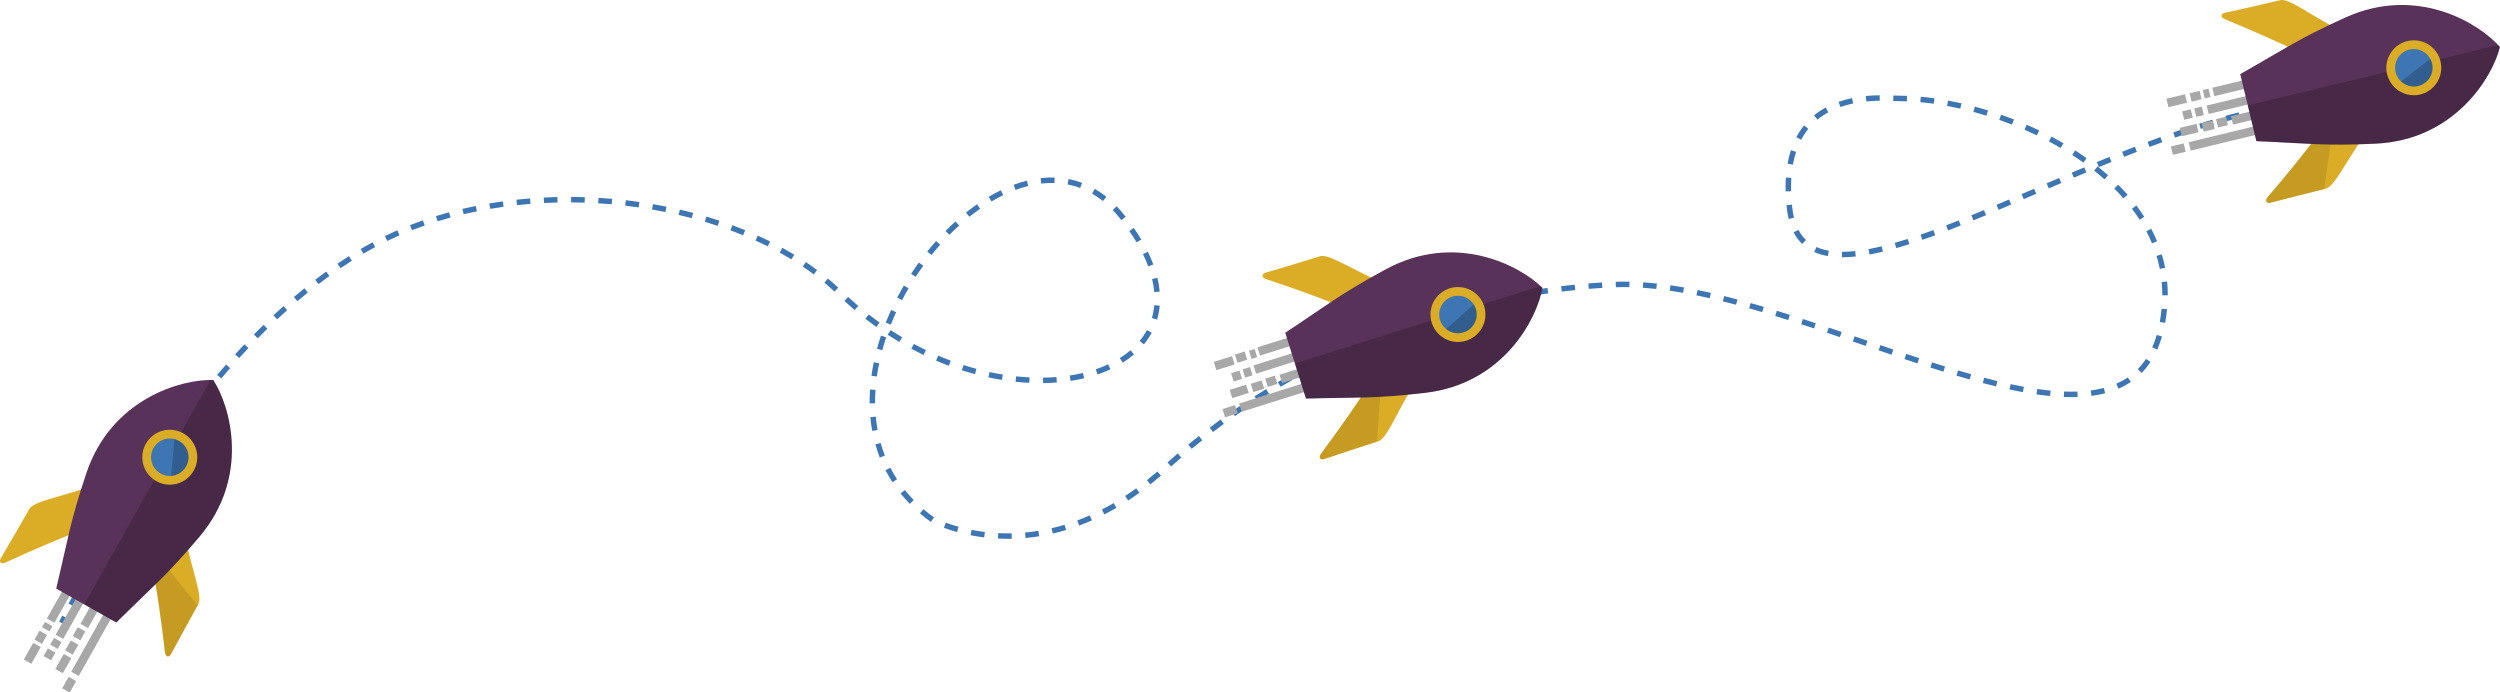 <?xml version="1.0" encoding="utf-8"?>
<!-- Generator: Adobe Illustrator 16.0.3, SVG Export Plug-In . SVG Version: 6.00 Build 0)  -->
<!DOCTYPE svg PUBLIC "-//W3C//DTD SVG 1.1//EN" "http://www.w3.org/Graphics/SVG/1.1/DTD/svg11.dtd">
<svg version="1.1" id="Layer_1" xmlns="http://www.w3.org/2000/svg" xmlns:xlink="http://www.w3.org/1999/xlink" x="0px" y="0px"
	 width="913.323px" height="252.875px" viewBox="38.003 29.398 913.323 252.875"
	 enable-background="new 38.003 29.398 913.323 252.875" xml:space="preserve">
<g>
	<g>
		<path fill="#3D76B2" d="M61.372,257.449l-1.786-0.898c0,0,0.391-0.777,1.143-2.231l1.776,0.92
			C61.761,256.677,61.374,257.446,61.372,257.449z"/>
	</g>
	<g>
		<path fill="#3D76B2" d="M64.81,250.847l-1.766-0.939l2.338-4.405l1.766,0.939L64.81,250.847z M69.496,242.049l-1.761-0.947
			c0.748-1.39,1.542-2.854,2.382-4.388l1.754,0.962C71.033,239.204,70.242,240.665,69.496,242.049z M74.28,233.321l-1.746-0.975
			c0.785-1.406,1.603-2.857,2.453-4.347l1.737,0.99C75.877,230.476,75.063,231.921,74.28,233.321z M406.071,226.249
			c-1.167-0.001-2.339-0.03-3.484-0.086l0.098-1.998c1.604,0.079,3.233,0.104,4.906,0.067l0.041,2
			C407.106,226.243,406.585,226.249,406.071,226.249z M412.67,225.943l-0.185-1.992c1.618-0.149,3.255-0.358,4.867-0.621
			l0.321,1.975C416.017,225.574,414.334,225.789,412.67,225.943z M397.557,225.731c-1.667-0.202-3.344-0.47-4.987-0.794l0.388-1.963
			c1.594,0.315,3.223,0.575,4.841,0.771L397.557,225.731z M79.208,224.683l-1.729-1.006c0.819-1.405,1.663-2.84,2.533-4.302
			l1.719,1.023C80.864,221.854,80.023,223.283,79.208,224.683z M422.621,224.325l-0.454-1.947c1.573-0.367,3.168-0.795,4.742-1.271
			l0.58,1.914C425.873,223.51,424.235,223.949,422.621,224.325z M387.654,223.771c-1.659-0.461-3.28-0.985-4.817-1.558l0.698-1.875
			c1.484,0.554,3.05,1.06,4.654,1.505L387.654,223.771z M432.262,221.405l-0.7-1.873c1.513-0.565,3.044-1.19,4.549-1.859
			l0.812,1.828C435.38,220.186,433.813,220.826,432.262,221.405z M378.051,220.067c-1.379-0.997-2.716-2.05-3.973-3.128l1.302-1.518
			c1.215,1.042,2.508,2.06,3.843,3.024L378.051,220.067z M441.461,217.328l-0.915-1.779c1.43-0.735,2.881-1.532,4.313-2.369
			l1.009,1.727C444.406,215.761,442.923,216.576,441.461,217.328z M84.296,216.14l-1.708-1.041c0.852-1.397,1.725-2.814,2.62-4.249
			l1.697,1.059C86.013,213.337,85.144,214.748,84.296,216.14z M370.384,213.476c-1.186-1.218-2.316-2.494-3.36-3.795l1.56-1.252
			c1.004,1.251,2.092,2.479,3.233,3.652L370.384,213.476z M450.14,212.259l-1.096-1.674c1.352-0.886,2.716-1.827,4.054-2.799
			l1.176,1.617C452.909,210.395,451.519,211.355,450.14,212.259z M89.558,207.706l-1.686-1.076c0.885-1.386,1.789-2.783,2.712-4.191
			l1.673,1.096C91.338,204.937,90.438,206.328,89.558,207.706z M458.268,206.363l-1.246-1.564c1.272-1.014,2.548-2.075,3.792-3.154
			l1.311,1.51C460.86,204.253,459.562,205.332,458.268,206.363z M364.049,205.572c-0.92-1.415-1.777-2.892-2.547-4.389l1.778-0.914
			c0.739,1.437,1.562,2.854,2.446,4.213L364.049,205.572z M465.845,199.826l-1.335-1.488c1.24-1.112,2.493-2.212,3.757-3.297
			l1.303,1.518C468.316,197.634,467.075,198.724,465.845,199.826z M95.003,199.392l-1.66-1.115c0.919-1.368,1.855-2.745,2.809-4.127
			l1.646,1.135C96.85,196.66,95.918,198.029,95.003,199.392z M359.414,196.563c-0.612-1.558-1.155-3.175-1.617-4.805l1.925-0.545
			c0.443,1.568,0.966,3.122,1.554,4.619L359.414,196.563z M473.361,193.367l-1.271-1.543c1.285-1.06,2.582-2.105,3.889-3.139
			l1.24,1.569C475.921,191.279,474.636,192.317,473.361,193.367z M100.642,191.214l-1.632-1.156c0.955-1.348,1.925-2.7,2.912-4.057
			l1.617,1.178C102.557,188.527,101.592,189.872,100.642,191.214z M481.135,187.222l-1.207-1.594
			c1.327-1.006,2.664-1.998,4.012-2.978l1.176,1.617C483.78,185.239,482.453,186.224,481.135,187.222z M356.651,186.821
			c-0.3-1.636-0.532-3.323-0.689-5.017l1.991-0.186c0.152,1.635,0.376,3.264,0.665,4.841L356.651,186.821z M106.488,183.184
			l-1.601-1.199c0.992-1.325,1.999-2.65,3.021-3.976l1.584,1.221C108.477,180.547,107.475,181.866,106.488,183.184z
			 M489.154,181.394l-1.143-1.641c1.366-0.952,2.741-1.891,4.127-2.816l1.111,1.662C491.875,179.519,490.51,180.449,489.154,181.394
			z M355.704,176.753l-0.003-0.641c0-1.452,0.051-2.936,0.148-4.41l1.996,0.133c-0.095,1.431-0.144,2.87-0.144,4.277l0.003,0.622
			L355.704,176.753z M497.398,175.886l-1.078-1.684c1.402-0.898,2.814-1.782,4.234-2.653l1.045,1.705
			C500.191,174.118,498.791,174.995,497.398,175.886z M112.552,175.319l-1.565-1.244c1.032-1.298,2.078-2.595,3.138-3.887
			l1.546,1.27C114.617,172.741,113.578,174.029,112.552,175.319z M794.738,174.486c-0.903,0-1.82-0.018-2.75-0.054l0.076-1.998
			c1.68,0.063,3.316,0.067,4.902,0.013l0.07,1.998C796.281,174.473,795.514,174.486,794.738,174.486z M786.967,174.087
			c-1.61-0.156-3.289-0.361-4.988-0.607l0.287-1.979c1.668,0.241,3.315,0.441,4.895,0.596L786.967,174.087z M802.09,174.03
			l-0.264-1.982c1.666-0.221,3.269-0.53,4.761-0.918l0.504,1.936C805.519,173.474,803.836,173.799,802.09,174.03z M777.028,172.666
			c-1.579-0.289-3.231-0.62-4.912-0.981l0.421-1.955c1.661,0.357,3.293,0.684,4.853,0.97L777.028,172.666z M811.94,171.409
			l-0.797-1.834c1.493-0.648,2.905-1.419,4.196-2.292l1.12,1.657C815.066,169.882,813.545,170.713,811.94,171.409z M505.85,170.701
			l-1.014-1.725c1.437-0.844,2.881-1.674,4.333-2.489l0.979,1.744C508.708,169.04,507.275,169.863,505.85,170.701z M767.237,170.567
			c-1.597-0.386-3.213-0.796-4.847-1.227l0.51-1.934c1.62,0.427,3.223,0.833,4.808,1.217L767.237,170.567z M419.071,169.36l-0.024-2
			c1.66-0.02,3.31-0.094,4.904-0.22l0.157,1.994C422.47,169.264,420.775,169.34,419.071,169.36z M414.034,169.265
			c-1.657-0.082-3.345-0.215-5.018-0.394l0.212-1.988c1.635,0.174,3.285,0.304,4.905,0.384L414.034,169.265z M429.124,168.559
			l-0.302-1.977c1.638-0.25,3.254-0.564,4.804-0.932l0.462,1.946C432.485,167.977,430.815,168.301,429.124,168.559z
			 M404.031,168.198c-1.639-0.266-3.301-0.58-4.94-0.934l0.422-1.955c1.606,0.347,3.233,0.654,4.839,0.915L404.031,168.198z
			 M757.57,168.023c-1.586-0.447-3.185-0.911-4.797-1.391l0.57-1.917c1.603,0.477,3.193,0.938,4.77,1.383L757.57,168.023z
			 M118.849,167.646l-1.525-1.293c1.074-1.267,2.161-2.529,3.262-3.784l1.504,1.318
			C120.996,165.134,119.916,166.387,118.849,167.646z M358.347,166.958l-1.981-0.275c0.228-1.641,0.517-3.312,0.858-4.968
			l1.959,0.404C358.85,163.732,358.569,165.36,358.347,166.958z M438.96,166.204l-0.641-1.895c1.57-0.531,3.092-1.136,4.522-1.797
			l0.84,1.815C442.186,165.019,440.598,165.65,438.96,166.204z M394.205,166.083c-1.605-0.432-3.227-0.909-4.819-1.42l0.611-1.904
			c1.562,0.501,3.152,0.969,4.728,1.393L394.205,166.083z M514.494,165.842l-0.947-1.762c1.468-0.789,2.942-1.563,4.424-2.325
			l0.914,1.779C517.413,164.291,515.95,165.06,514.494,165.842z M820.424,165.632l-1.429-1.399c1.091-1.114,2.097-2.365,2.989-3.719
			l1.67,1.102C822.691,163.076,821.604,164.427,820.424,165.632z M747.998,165.182c-1.576-0.488-3.163-0.988-4.76-1.499l0.609-1.905
			c1.591,0.509,3.172,1.008,4.742,1.494L747.998,165.182z M384.64,163.018c-1.555-0.581-3.124-1.208-4.663-1.863l0.784-1.84
			c1.511,0.644,3.051,1.259,4.578,1.829L384.64,163.018z M738.495,162.145c-1.57-0.515-3.148-1.038-4.732-1.567l0.633-1.897
			c1.582,0.528,3.156,1.05,4.723,1.564L738.495,162.145z M448.168,161.905l-1.063-1.694c1.397-0.875,2.706-1.834,3.89-2.849
			l1.302,1.519C451.038,159.959,449.648,160.977,448.168,161.905z M523.317,161.311l-0.881-1.796
			c1.496-0.733,2.999-1.453,4.509-2.158l0.846,1.812C526.292,159.869,524.801,160.583,523.317,161.311z M125.385,160.195
			l-1.48-1.345c1.117-1.229,2.247-2.45,3.389-3.662l1.455,1.372C127.615,157.763,126.493,158.975,125.385,160.195z M375.404,159.082
			c-1.497-0.719-3.003-1.484-4.477-2.273l0.945-1.763c1.447,0.776,2.926,1.527,4.397,2.233L375.404,159.082z M729.037,158.988
			c-1.567-0.531-3.141-1.065-4.718-1.604l0.646-1.893c1.575,0.537,3.146,1.072,4.712,1.602L729.037,158.988z M360.325,157.338
			l-1.93-0.524c0.434-1.599,0.925-3.22,1.46-4.818l1.896,0.635C361.229,154.192,360.75,155.776,360.325,157.338z M532.304,157.11
			l-0.813-1.827c1.523-0.678,3.051-1.341,4.585-1.99l0.779,1.842C535.333,155.779,533.816,156.438,532.304,157.11z M826.102,157.107
			l-1.828-0.811c0.626-1.412,1.181-2.942,1.649-4.546l1.92,0.562C827.35,154,826.764,155.614,826.102,157.107z M719.607,155.775
			l-4.713-1.611l0.646-1.893l4.713,1.611L719.607,155.775z M455.9,155.213l-1.546-1.27c1.025-1.248,1.919-2.58,2.657-3.959
			l1.764,0.943C457.975,152.423,457.008,153.865,455.9,155.213z M366.556,154.341c-1.425-0.845-2.859-1.738-4.26-2.653l1.094-1.675
			c1.377,0.899,2.786,1.777,4.187,2.607L366.556,154.341z M541.443,153.244l-0.746-1.855c1.547-0.622,3.099-1.229,4.656-1.821
			l0.711,1.869C544.518,152.025,542.978,152.627,541.443,153.244z M132.183,152.989l-1.428-1.4c1.166-1.189,2.344-2.367,3.535-3.533
			l1.399,1.429C134.508,150.641,133.339,151.81,132.183,152.989z M710.174,152.555c-1.572-0.534-3.146-1.065-4.72-1.595l0.637-1.896
			c1.576,0.529,3.151,1.062,4.726,1.597L710.174,152.555z M550.719,149.715l-0.678-1.882c1.569-0.564,3.143-1.114,4.721-1.649
			l0.643,1.895C553.838,148.609,552.277,149.154,550.719,149.715z M700.736,149.386c-1.574-0.521-3.147-1.038-4.72-1.548
			l0.617-1.902c1.576,0.511,3.153,1.029,4.731,1.552L700.736,149.386z M358.154,148.855c-1.355-0.97-2.707-1.98-4.019-3.004
			l1.23-1.577c1.29,1.006,2.619,2,3.952,2.954L358.154,148.855z M363.445,147.999l-1.859-0.737c0.61-1.54,1.276-3.098,1.979-4.631
			l1.818,0.833C364.695,144.965,364.043,146.491,363.445,147.999z M828.999,147.369l-1.969-0.356
			c0.278-1.535,0.501-3.165,0.664-4.845l1.99,0.192C829.516,144.095,829.286,145.78,828.999,147.369z M560.119,146.527l-0.607-1.905
			c1.59-0.507,3.183-0.999,4.778-1.475l0.572,1.916C563.278,145.537,561.697,146.024,560.119,146.527z M691.292,146.325
			c-1.585-0.502-3.167-0.996-4.745-1.479l0.586-1.912c1.584,0.486,3.172,0.981,4.763,1.485L691.292,146.325z M460.733,146.146
			l-1.919-0.564c0.442-1.502,0.738-3.078,0.88-4.683l1.992,0.176C461.533,142.811,461.212,144.518,460.733,146.146z
			 M139.269,146.054l-1.368-1.459c1.217-1.142,2.448-2.269,3.69-3.382l1.334,1.489C141.694,143.805,140.475,144.923,139.269,146.054
			z M569.63,143.688l-0.537-1.927c1.607-0.448,3.218-0.88,4.83-1.298l0.502,1.937C572.825,142.813,571.226,143.243,569.63,143.688z
			 M681.788,143.414c-1.596-0.471-3.187-0.93-4.772-1.376l0.541-1.925c1.595,0.448,3.194,0.91,4.798,1.383L681.788,143.414z
			 M350.245,142.683c-1.264-1.074-2.528-2.192-3.756-3.325l1.355-1.47c1.208,1.114,2.452,2.214,3.695,3.271L350.245,142.683z
			 M579.244,141.2l-0.465-1.945c1.623-0.388,3.248-0.761,4.877-1.118l0.428,1.954C582.468,140.445,580.855,140.815,579.244,141.2z
			 M672.226,140.727c-1.609-0.428-3.213-0.84-4.807-1.234l0.48-1.941c1.605,0.397,3.219,0.813,4.84,1.243L672.226,140.727z
			 M146.66,139.437l-1.298-1.521c1.272-1.085,2.556-2.154,3.853-3.205l1.259,1.554C149.19,137.304,147.919,138.362,146.66,139.437z
			 M588.943,139.072l-0.391-1.961c1.638-0.327,3.276-0.638,4.915-0.934l0.355,1.969
			C592.196,138.439,590.569,138.748,588.943,139.072z M367.55,139.035l-1.773-0.924c0.768-1.475,1.586-2.956,2.432-4.4l1.727,1.01
			C369.106,136.137,368.304,137.589,367.55,139.035z M662.594,138.345c-1.626-0.369-3.242-0.718-4.846-1.044l0.398-1.96
			c1.619,0.329,3.249,0.681,4.891,1.054L662.594,138.345z M598.718,137.312l-0.316-1.975c1.649-0.265,3.3-0.513,4.949-0.746
			l0.279,1.98C601.993,136.803,600.356,137.049,598.718,137.312z M829.952,137.296h-2v-0.245c0-1.542-0.073-3.097-0.217-4.62
			l1.99-0.188c0.15,1.585,0.227,3.203,0.227,4.808V137.296z M652.882,136.376c-1.649-0.292-3.293-0.557-4.885-0.788l0.287-1.979
			c1.612,0.234,3.275,0.502,4.945,0.797L652.882,136.376z M459.687,136.106c-0.135-1.545-0.398-3.147-0.783-4.76l1.945-0.464
			c0.408,1.708,0.687,3.408,0.83,5.05L459.687,136.106z M342.875,135.928c-1.175-1.098-2.417-2.191-3.69-3.25l1.278-1.538
			c1.304,1.083,2.575,2.203,3.777,3.326L342.875,135.928z M608.554,135.928l-0.24-1.985c1.659-0.201,3.317-0.384,4.976-0.552
			l0.201,1.99C611.846,135.546,610.2,135.729,608.554,135.928z M643.095,134.961c-1.674-0.184-3.328-0.332-4.918-0.44l0.137-1.995
			c1.616,0.111,3.299,0.261,4.999,0.447L643.095,134.961z M618.437,134.93l-0.162-1.993c1.666-0.135,3.33-0.252,4.992-0.353
			l0.121,1.996C621.74,134.68,620.089,134.796,618.437,134.93z M628.333,134.333l-0.07-1.999c1.649-0.059,3.326-0.071,5.032-0.034
			l-0.041,2C631.586,134.263,629.946,134.275,628.333,134.333z M154.369,133.191l-1.217-1.587c1.337-1.026,2.69-2.034,4.023-2.998
			l1.172,1.621C157.029,131.18,155.691,132.176,154.369,133.191z M372.525,130.53l-1.675-1.093c0.911-1.397,1.868-2.789,2.844-4.137
			l1.62,1.173C374.358,127.795,373.419,129.16,372.525,130.53z M335.315,129.636c-1.293-0.963-2.647-1.92-4.024-2.843l1.114-1.661
			c1.403,0.941,2.785,1.917,4.104,2.899L335.315,129.636z M827.032,127.619c-0.312-1.576-0.709-3.164-1.183-4.719l1.914-0.582
			c0.492,1.619,0.906,3.272,1.231,4.914L827.032,127.619z M162.409,127.381l-1.123-1.655c1.382-0.938,2.794-1.864,4.198-2.753
			l1.07,1.689C165.168,125.541,163.773,126.456,162.409,127.381z M457.484,126.707c-0.544-1.467-1.193-2.974-1.928-4.477
			l1.797-0.878c0.764,1.562,1.438,3.129,2.006,4.659L457.484,126.707z M327.133,124.143c-1.382-0.837-2.819-1.666-4.274-2.463
			l0.962-1.754c1.479,0.812,2.942,1.655,4.348,2.507L327.133,124.143z M711.104,123.383h-0.207l0.015-2h0.186
			c1.458,0,3.025-0.088,4.666-0.261l0.21,1.989C714.263,123.292,712.625,123.383,711.104,123.383z M705.78,122.956
			c-1.823-0.317-3.503-0.821-4.993-1.497l0.826-1.821c1.336,0.606,2.854,1.06,4.511,1.348L705.78,122.956z M378.304,122.552
			l-1.561-1.251c1.051-1.31,2.143-2.603,3.246-3.843l1.494,1.329C380.403,120.002,379.333,121.269,378.304,122.552z
			 M720.973,122.379l-0.361-1.967c1.52-0.279,3.141-0.625,4.817-1.028l0.467,1.944C724.185,121.74,722.528,122.094,720.973,122.379z
			 M170.774,122.086l-1.013-1.725c0.503-0.295,1.008-0.587,1.514-0.876c0.944-0.539,1.896-1.066,2.857-1.58l0.943,1.764
			c-0.944,0.505-1.881,1.023-2.809,1.553C171.768,121.507,171.271,121.794,170.774,122.086z M730.75,120.05l-0.547-1.924
			c1.503-0.427,3.098-0.909,4.738-1.432l0.607,1.906C733.888,119.129,732.274,119.617,730.75,120.05z M318.483,119.395
			c-1.452-0.722-2.953-1.433-4.463-2.113l0.821-1.823c1.533,0.691,3.058,1.413,4.532,2.146L318.483,119.395z M696.397,118.519
			c-1.241-1.187-2.299-2.612-3.143-4.235l1.773-0.923c0.744,1.428,1.669,2.678,2.752,3.713L696.397,118.519z M824.204,118.314
			c-0.614-1.483-1.311-2.967-2.069-4.411l1.77-0.931c0.788,1.498,1.51,3.037,2.147,4.576L824.204,118.314z M453.226,117.928
			c-0.807-1.36-1.699-2.749-2.651-4.129l1.646-1.136c0.978,1.417,1.894,2.845,2.725,4.243L453.226,117.928z M179.474,117.432
			l-0.87-1.801c1.482-0.716,3.017-1.419,4.559-2.09l0.798,1.834C182.442,116.035,180.933,116.727,179.474,117.432z M740.297,117.021
			l-0.652-1.891c1.533-0.529,3.092-1.085,4.673-1.666l0.689,1.878C743.413,115.927,741.842,116.488,740.297,117.021z
			 M309.479,115.333c-1.506-0.614-3.057-1.216-4.608-1.787l0.691-1.877c1.572,0.58,3.145,1.189,4.672,1.813L309.479,115.333z
			 M384.852,115.194l-1.422-1.406c1.191-1.204,2.415-2.375,3.638-3.48l1.341,1.484C387.213,112.872,386.016,114.017,384.852,115.194
			z M749.684,113.586l-0.717-1.867c1.523-0.585,3.066-1.189,4.628-1.81l0.738,1.858
			C752.765,112.392,751.215,112.999,749.684,113.586z M188.526,113.495l-0.727-1.863c1.534-0.598,3.117-1.181,4.703-1.733
			l0.657,1.889C191.597,112.331,190.038,112.905,188.526,113.495z M300.204,111.914c-1.543-0.512-3.131-1.011-4.718-1.482
			l0.569-1.917c1.607,0.477,3.215,0.982,4.779,1.5L300.204,111.914z M197.854,110.248l-0.589-1.911
			c1.582-0.488,3.201-0.957,4.813-1.394l0.523,1.93C201.012,109.304,199.415,109.767,197.854,110.248z M758.962,109.902
			l-0.756-1.852c1.519-0.62,3.051-1.252,4.598-1.897l0.77,1.846C762.023,108.646,760.485,109.28,758.962,109.902z M447.664,109.834
			c-0.222-0.286-0.447-0.571-0.675-0.858c-0.801-1.005-1.637-1.964-2.484-2.851l1.446-1.382c0.889,0.93,1.764,1.935,2.602,2.987
			c0.233,0.293,0.463,0.584,0.689,0.875L447.664,109.834z M819.677,109.682c-0.861-1.345-1.804-2.695-2.801-4.014l1.596-1.206
			c1.028,1.36,2,2.754,2.889,4.142L819.677,109.682z M691.46,109.403c-0.299-1.221-0.528-2.546-0.684-3.939
			c-0.041-0.374-0.08-0.744-0.115-1.111l1.99-0.193c0.035,0.358,0.072,0.719,0.113,1.083c0.146,1.308,0.36,2.547,0.639,3.684
			L691.46,109.403z M290.724,109.097c-1.581-0.417-3.196-0.817-4.802-1.19l0.453-1.948c1.625,0.377,3.26,0.783,4.859,1.205
			L290.724,109.097z M392.154,108.605l-1.249-1.563c1.331-1.063,2.69-2.079,4.041-3.019l1.143,1.642
			C394.774,106.581,393.451,107.57,392.154,108.605z M207.393,107.659l-0.459-1.946c1.609-0.379,3.255-0.74,4.893-1.071l0.396,1.96
			C210.606,106.929,208.981,107.285,207.393,107.659z M281.086,106.856c-1.604-0.324-3.244-0.631-4.872-0.912l0.34-1.971
			c1.646,0.284,3.304,0.595,4.927,0.922L281.086,106.856z M768.171,106.069l-0.779-1.842c1.516-0.641,3.043-1.291,4.581-1.947
			l0.785,1.839C771.218,104.777,769.689,105.428,768.171,106.069z M217.085,105.7l-0.335-1.972c1.63-0.277,3.295-0.533,4.949-0.763
			l0.274,1.981C220.339,105.173,218.695,105.426,217.085,105.7z M271.32,105.17c-1.626-0.234-3.28-0.448-4.914-0.638l0.23-1.986
			c1.652,0.191,3.324,0.408,4.969,0.645L271.32,105.17z M226.883,104.341l-0.216-1.988c1.649-0.179,3.326-0.336,4.983-0.467
			l0.158,1.994C230.17,104.009,228.513,104.164,226.883,104.341z M261.479,104.03c-1.645-0.145-3.307-0.268-4.939-0.366l0.12-1.996
			c1.651,0.1,3.332,0.224,4.994,0.37L261.479,104.03z M236.747,103.559l-0.101-1.997c1.646-0.083,3.329-0.145,5-0.182l0.045,1.999
			C240.038,103.417,238.375,103.477,236.747,103.559z M251.591,103.432c-1.641-0.054-3.306-0.086-4.95-0.095l0.011-2
			c1.663,0.009,3.347,0.041,5.006,0.096L251.591,103.432z M400.213,103.013l-1.019-1.721c1.475-0.874,2.974-1.68,4.456-2.396
			l0.871,1.801C403.09,101.389,401.64,102.168,400.213,103.013z M440.944,102.849c-1.275-1.021-2.612-1.938-3.974-2.726l1-1.731
			c1.449,0.837,2.871,1.812,4.225,2.896L440.944,102.849z M777.338,102.158l-0.789-1.838l4.574-1.967l0.791,1.837L777.338,102.158z
			 M813.777,101.87c-1.061-1.209-2.19-2.414-3.358-3.581l1.414-1.415c1.198,1.197,2.358,2.435,3.448,3.677L813.777,101.87z
			 M690.349,99.316c-0.013-0.518-0.019-1.028-0.019-1.531c-0.001-1.193,0.036-2.381,0.109-3.53l1.996,0.128
			c-0.071,1.106-0.106,2.25-0.105,3.401c0,0.487,0.006,0.981,0.019,1.482L690.349,99.316z M409.007,98.779l-0.695-1.875
			c1.623-0.602,3.255-1.108,4.853-1.507l0.484,1.94C412.123,97.718,410.561,98.203,409.007,98.779z M786.489,98.222l-0.79-1.838
			l4.578-1.965l0.787,1.839L786.489,98.222z M432.627,98.067c-1.493-0.56-3.048-0.998-4.622-1.301l0.379-1.964
			c1.684,0.325,3.348,0.793,4.945,1.392L432.627,98.067z M418.41,96.461l-0.232-1.986c1.724-0.202,3.437-0.279,5.106-0.23
			l-0.059,1.999C421.65,96.199,420.037,96.271,418.41,96.461z M806.836,94.921c-1.208-1.07-2.479-2.133-3.774-3.16l1.242-1.567
			c1.324,1.049,2.623,2.136,3.858,3.23L806.836,94.921z M795.642,94.305l-0.781-1.841c1.522-0.647,3.05-1.293,4.58-1.937
			l0.775,1.844C798.688,93.014,797.163,93.659,795.642,94.305z M804.802,90.455l-0.766-1.848c1.535-0.636,3.072-1.27,4.611-1.897
			l0.756,1.852C807.869,89.188,806.333,89.819,804.802,90.455z M693.007,89.561l-1.969-0.349c0.307-1.73,0.719-3.397,1.226-4.954
			l1.902,0.619C693.688,86.346,693.298,87.922,693.007,89.561z M799.123,88.801c-1.323-0.943-2.697-1.874-4.083-2.766l1.082-1.682
			c1.412,0.909,2.813,1.857,4.161,2.819L799.123,88.801z M814.022,86.697l-0.742-1.857c1.55-0.619,3.102-1.232,4.652-1.836
			l0.726,1.863C817.112,85.469,815.566,86.08,814.022,86.697z M790.839,83.459c-1.402-0.818-2.854-1.625-4.313-2.398l0.936-1.768
			c1.484,0.786,2.96,1.606,4.386,2.438L790.839,83.459z M823.297,83.083l-0.709-1.87c1.561-0.591,3.119-1.172,4.676-1.744
			l0.689,1.878C826.403,81.916,824.85,82.495,823.297,83.083z M696.02,80.459l-1.77-0.933c0.814-1.545,1.767-2.995,2.829-4.31
			l1.555,1.257C697.654,77.688,696.774,79.028,696.02,80.459z M832.627,79.667l-0.664-1.886c1.576-0.556,3.15-1.099,4.72-1.628
			l0.639,1.896C835.76,78.575,834.196,79.115,832.627,79.667z M782.111,78.837c-1.48-0.71-2.995-1.401-4.503-2.055l0.795-1.835
			c1.531,0.664,3.069,1.365,4.573,2.086L782.111,78.837z M842.038,76.501l-0.607-1.905c1.596-0.51,3.188-1.003,4.773-1.479
			l0.574,1.916C845.204,75.505,843.624,75.995,842.038,76.501z M773.039,74.901c-1.528-0.596-3.089-1.172-4.638-1.712l0.658-1.889
			c1.572,0.548,3.155,1.133,4.706,1.738L773.039,74.901z M851.542,73.655l-0.535-1.927c1.618-0.45,3.229-0.88,4.833-1.287
			l0.492,1.938C854.745,72.783,853.147,73.208,851.542,73.655z M701.986,73.095l-1.27-1.545c1.302-1.07,2.74-2.038,4.275-2.876
			l0.959,1.755C704.525,71.207,703.191,72.104,701.986,73.095z M763.702,71.646c-1.567-0.483-3.166-0.944-4.75-1.369l0.518-1.932
			c1.608,0.431,3.23,0.898,4.822,1.389L763.702,71.646z M861.148,71.218l-0.443-1.95c1.647-0.375,3.295-0.725,4.898-1.042
			l0.387,1.962C864.406,70.501,862.777,70.848,861.148,71.218z M870.855,69.308l-0.322-1.974c1.674-0.274,3.344-0.517,4.962-0.721
			l0.25,1.984C874.151,68.799,872.506,69.038,870.855,69.308z M754.154,69.089c-1.62-0.368-3.248-0.705-4.839-0.999l0.363-1.967
			c1.617,0.299,3.272,0.641,4.919,1.015L754.154,69.089z M710.35,68.484l-0.664-1.887c1.548-0.544,3.204-1.002,4.923-1.361
			l0.408,1.958C713.384,67.536,711.814,67.97,710.35,68.484z M744.441,67.295c-1.651-0.232-3.3-0.424-4.898-0.571l0.183-1.991
			c1.63,0.149,3.311,0.345,4.995,0.582L744.441,67.295z M719.834,66.464l-0.197-1.99c1.609-0.16,3.312-0.254,5.06-0.279l0.027,2
			C723.034,66.219,721.388,66.309,719.834,66.464z M734.626,66.407c-0.968-0.035-1.919-0.053-2.855-0.053
			c-0.436,0-1.041-0.025-1.788-0.057l-0.338-0.014l0.084-1.998l0.339,0.014c0.711,0.03,1.288,0.055,1.703,0.055
			c0.96,0,1.937,0.018,2.928,0.054L734.626,66.407z"/>
	</g>
	<g>
		<path fill="#3D76B2" d="M928.418,71.478l-1.412-1.417c0.587-0.585,1.174-1.174,1.763-1.766l1.418,1.411
			C929.596,70.299,929.007,70.891,928.418,71.478z"/>
	</g>
</g>
<g>
	<g>
		<g>
			<path fill="#DBAC26" d="M105.958,226.915c2.546,11.912,6.097,20.354,4.506,23.218c-3.889,6.996-6.694,12.094-9.97,18.225
				c-0.654,1.227-2.02,1.363-2.265-0.855c-1.197-10.713-2.904-22.738-4.494-30.743C92.978,232.937,104.744,221.237,105.958,226.915z
				"/>
		</g>
	</g>
	<g opacity="0.1">
		<g>
			<path d="M110.213,250.509c0,0-10.859-12.919-14.581-18.39c-1.299,1.797-2.114,3.543-1.896,4.638
				c1.589,8.007,3.298,20.03,4.493,30.742c0.246,2.22,1.611,2.084,2.266,0.857C103.431,262.864,110.213,250.509,110.213,250.509z"/>
		</g>
	</g>
	<g>
		<g>
			<g>
				
					<rect x="58.667" y="241.316" transform="matrix(-0.871 -0.491 0.491 -0.871 -9.516 495.916)" fill="#A8A8A8" width="3.161" height="15.778"/>
			</g>
		</g>
		<g>
			<g>
				
					<rect x="51.417" y="260.213" transform="matrix(-0.871 -0.49 0.49 -0.871 -29.381 516.462)" fill="#A8A8A8" width="3.161" height="3.738"/>
			</g>
		</g>
		<g>
			<g>
				
					<rect x="53.566" y="257.181" transform="matrix(-0.871 -0.491 0.491 -0.871 -23.507 510.369)" fill="#A8A8A8" width="3.161" height="2.17"/>
			</g>
		</g>
		<g>
			<g>
				
					<rect x="48.085" y="264.501" transform="matrix(-0.871 -0.491 0.491 -0.871 -38.538 525.896)" fill="#A8A8A8" width="3.161" height="6.997"/>
			</g>
		</g>
		<g>
			<g>
				
					<rect x="64.091" y="239.529" transform="matrix(-0.871 -0.49 0.49 -0.871 -0.457 502.862)" fill="#A8A8A8" width="3.164" height="23.924"/>
			</g>
		</g>
		<g>
			<g>
				
					<rect x="56.817" y="262.992" transform="matrix(-0.871 -0.491 0.491 -0.871 -20.546 523.433)" fill="#A8A8A8" width="3.165" height="2.841"/>
			</g>
		</g>
		<g>
			<g>
				
					<rect x="54.621" y="266.699" transform="matrix(-0.871 -0.49 0.49 -0.871 -26.43 529.697)" fill="#A8A8A8" width="3.164" height="3.225"/>
			</g>
		</g>
		<g>
			<g>
				
					<rect x="70.742" y="244.229" transform="matrix(-0.871 -0.491 0.491 -0.871 11.867 506.319)" fill="#A8A8A8" width="3.164" height="14.748"/>
			</g>
		</g>
		<g>
			<g>
				
					<rect x="65.439" y="259.17" transform="matrix(-0.872 -0.49 0.49 -0.872 -2.569 521.371)" fill="#A8A8A8" width="3.164" height="3.703"/>
			</g>
		</g>
		<g>
			<g>
				
					<rect x="62.737" y="263.745" transform="matrix(-0.871 -0.49 0.49 -0.871 -10.02 529.018)" fill="#A8A8A8" width="3.164" height="4.154"/>
			</g>
		</g>
		<g>
			<g>
				
					<rect x="59.402" y="268.606" transform="matrix(-0.871 -0.491 0.491 -0.871 -19.189 538.467)" fill="#A8A8A8" width="3.163" height="6.284"/>
			</g>
		</g>
		<g>
			<g>
				
					<rect x="71.158" y="248.004" transform="matrix(-0.872 -0.49 0.49 -0.872 7.299 527.483)" fill="#A8A8A8" width="3.163" height="29.563"/>
			</g>
		</g>
		<g>
			<g>
				
					<rect x="61.803" y="276.996" transform="matrix(-0.871 -0.49 0.49 -0.871 -18.428 553.973)" fill="#A8A8A8" width="3.164" height="4.811"/>
			</g>
		</g>
	</g>
	<g>
		<g>
			<path fill="#DBAC26" d="M70.889,207.173c-11.505,4-20.563,5.343-22.186,8.188c-3.966,6.953-6.869,11.995-10.412,17.976
				c-0.711,1.196-0.121,2.433,1.906,1.495c9.779-4.536,20.946-9.311,28.616-12.104C72.474,221.394,76.375,205.265,70.889,207.173z"
				/>
		</g>
	</g>
	<g>
		<g>
			<path fill="#593259" d="M115.922,168.251l0.014-0.027c-0.008,0.003-0.02,0.002-0.03,0.002c-0.005-0.008-0.009-0.017-0.014-0.025
				l-0.013,0.025c-11.312-0.39-37.174,6.65-46.342,34.078c-6.086,18.198-6.689,24.138-11.005,42.134l10.963,6.172l0.044,0.025
				l10.963,6.172c13.149-13.022,17.916-16.619,30.319-31.259C129.517,203.482,122.123,177.718,115.922,168.251z"/>
		</g>
	</g>
	<g opacity="0.2">
		<g>
			<path d="M115.922,168.251l0.014-0.027c-0.008,0.003-0.02,0.002-0.03,0.002c-0.005-0.008-0.009-0.017-0.014-0.025l-0.013,0.025
				c-0.297-0.011-0.611-0.015-0.923-0.015l-46.166,82.002l11.713,6.594c13.149-13.022,17.916-16.619,30.319-31.259
				C129.517,203.482,122.123,177.718,115.922,168.251z"/>
		</g>
	</g>
	<g>
		<g>
			<g>
				<circle fill="#DBAC26" cx="100.028" cy="196.432" r="10.035"/>
			</g>
		</g>
		<g>
			<g>
				<circle fill="#3D76B2" cx="100.03" cy="196.43" r="6.842"/>
			</g>
		</g>
		<g opacity="0.2">
			<g>
				<path d="M100.5,203.249c2.216-0.154,4.316-1.379,5.488-3.463c1.854-3.291,0.688-7.464-2.606-9.319
					c-0.536-0.302-1.1-0.496-1.673-0.643C101.429,193.732,100.497,202.678,100.5,203.249z"/>
			</g>
		</g>
	</g>
</g>
<g>
	<g>
		<g>
			<path fill="#DBAC26" d="M554.122,170.594c-6.284,10.435-9.464,19.024-12.583,20.025c-7.621,2.448-13.152,4.251-19.735,6.486
				c-1.315,0.448-2.406-0.387-1.068-2.172c6.45-8.638,13.424-18.582,17.737-25.51C540.531,166.115,557.117,165.62,554.122,170.594z"
				/>
		</g>
	</g>
	<g opacity="0.1">
		<g>
			<path d="M541.098,190.723c0,0,0.906-16.852,1.93-23.388c-2.177,0.422-3.965,1.139-4.554,2.088
				c-4.314,6.93-11.286,16.873-17.737,25.509c-1.338,1.787-0.248,2.622,1.068,2.174
				C527.703,195.104,541.098,190.723,541.098,190.723z"/>
		</g>
	</g>
	<g>
		<g>
			<g>
				
					<rect x="503.941" y="147.725" transform="matrix(-0.301 -0.954 0.954 -0.301 509.071 684.534)" fill="#A8A8A8" width="3.161" height="15.779"/>
			</g>
		</g>
		<g>
			<g>
				
					<rect x="489.848" y="158.188" transform="matrix(-0.301 -0.954 0.954 -0.301 486.634 676.871)" fill="#A8A8A8" width="3.162" height="3.738"/>
			</g>
		</g>
		<g>
			<g>
				
					<rect x="494.025" y="157.655" transform="matrix(-0.3 -0.954 0.954 -0.3 493.04 679.141)" fill="#A8A8A8" width="3.161" height="2.17"/>
			</g>
		</g>
		<g>
			<g>
				
					<rect x="483.37" y="158.599" transform="matrix(-0.3 -0.954 0.954 -0.3 476.087 673.346)" fill="#A8A8A8" width="3.162" height="6.997"/>
			</g>
		</g>
		<g>
			<g>
				
					<rect x="506.338" y="149.029" transform="matrix(-0.301 -0.954 0.954 -0.301 507.12 693.814)" fill="#A8A8A8" width="3.163" height="23.925"/>
			</g>
		</g>
		<g>
			<g>
				
					<rect x="492.196" y="164.029" transform="matrix(-0.3 -0.954 0.954 -0.3 484.071 686.118)" fill="#A8A8A8" width="3.164" height="2.841"/>
			</g>
		</g>
		<g>
			<g>
				
					<rect x="487.928" y="165.184" transform="matrix(-0.3 -0.954 0.954 -0.3 477.486 683.802)" fill="#A8A8A8" width="3.163" height="3.224"/>
			</g>
		</g>
		<g>
			<g>
				
					<rect x="511.115" y="158.247" transform="matrix(-0.3 -0.954 0.954 -0.3 508.76 704.391)" fill="#A8A8A8" width="3.163" height="14.748"/>
			</g>
		</g>
		<g>
			<g>
				
					<rect x="500.807" y="167.018" transform="matrix(-0.301 -0.954 0.954 -0.301 492.568 698.789)" fill="#A8A8A8" width="3.163" height="3.703"/>
			</g>
		</g>
		<g>
			<g>
				
					<rect x="495.553" y="168.449" transform="matrix(-0.3 -0.954 0.954 -0.3 483.844 695.927)" fill="#A8A8A8" width="3.163" height="4.154"/>
			</g>
		</g>
		<g>
			<g>
				
					<rect x="489.067" y="169.429" transform="matrix(-0.301 -0.954 0.954 -0.301 473.764 692.41)" fill="#A8A8A8" width="3.163" height="6.285"/>
			</g>
		</g>
		<g>
			<g>
				
					<rect x="503.774" y="159.284" transform="matrix(-0.301 -0.954 0.954 -0.301 491.317 708.375)" fill="#A8A8A8" width="3.163" height="29.562"/>
			</g>
		</g>
		<g>
			<g>
				
					<rect x="485.588" y="177.392" transform="matrix(-0.301 -0.954 0.954 -0.301 462.499 698.501)" fill="#A8A8A8" width="3.164" height="4.813"/>
			</g>
		</g>
	</g>
	<g>
		<g>
			<path fill="#DBAC26" d="M542.023,132.212c-11.132-4.946-18.661-10.158-21.79-9.189c-7.647,2.363-13.213,4.059-19.888,6.001
				c-1.337,0.386-1.751,1.693,0.369,2.394c10.238,3.375,21.652,7.524,29.16,10.728C533.458,143.674,547.331,134.569,542.023,132.212
				z"/>
		</g>
	</g>
	<g>
		<g>
			<path fill="#593259" d="M601.498,134.59l0.028-0.011c-0.008-0.003-0.016-0.012-0.023-0.019c0.001-0.009,0.006-0.017,0.007-0.028
				l-0.026,0.009c-7.988-8.016-31.678-20.559-57.119-6.808c-16.882,9.122-21.383,13.044-36.835,23.229l3.783,11.999l0.014,0.049
				l3.782,11.999c18.5-0.516,24.438,0.118,43.498-2.087C587.335,169.597,599.551,145.738,601.498,134.59z"/>
		</g>
	</g>
	<g opacity="0.2">
		<g>
			<path d="M601.498,134.59l0.028-0.011c-0.008-0.003-0.016-0.012-0.023-0.019c0.001-0.009,0.006-0.017,0.007-0.028l-0.026,0.009
				c-0.21-0.211-0.437-0.429-0.664-0.641l-89.751,28.289l4.04,12.819c18.5-0.516,24.438,0.118,43.498-2.087
				C587.335,169.597,599.551,145.738,601.498,134.59z"/>
		</g>
	</g>
	<g>
		<g>
			<g>
				<circle fill="#DBAC26" cx="570.633" cy="144.292" r="10.035"/>
			</g>
		</g>
		<g>
			<g>
				<path fill="#3D76B2" d="M577.161,142.236c1.136,3.606-0.866,7.447-4.471,8.583c-3.603,1.136-7.444-0.865-8.58-4.47
					c-1.138-3.604,0.862-7.447,4.467-8.582S576.023,138.629,577.161,142.236z"/>
			</g>
		</g>
		<g opacity="0.2">
			<g>
				<path d="M566.317,149.591c1.722,1.402,4.093,1.944,6.372,1.224c3.604-1.135,5.605-4.977,4.469-8.583
					c-0.185-0.586-0.464-1.114-0.781-1.613C573.5,143.28,566.705,149.172,566.317,149.591z"/>
			</g>
		</g>
	</g>
</g>
<g>
	<g>
		<g>
			<path fill="#DBAC26" d="M901.554,79.256c-6.988,9.977-10.752,18.328-13.932,19.111c-7.771,1.917-13.414,3.335-20.136,5.112
				c-1.343,0.357-2.373-0.551-0.916-2.24c7.029-8.173,14.672-17.613,19.451-24.228C888.304,73.853,904.884,74.5,901.554,79.256z"/>
		</g>
	</g>
	<g opacity="0.1">
		<g>
			<path d="M887.175,98.44c0,0,2.064-16.749,3.535-23.199c-2.2,0.271-4.033,0.863-4.687,1.769
				c-4.78,6.616-12.421,16.056-19.451,24.228c-1.457,1.691-0.428,2.599,0.916,2.242C873.51,101.889,887.175,98.44,887.175,98.44z"/>
		</g>
	</g>
	<g>
		<g>
			<g>
				
					<rect x="852.521" y="53.077" transform="matrix(-0.234 -0.972 0.972 -0.234 994.862 905.592)" fill="#A8A8A8" width="3.161" height="15.779"/>
			</g>
		</g>
		<g>
			<g>
				
					<rect x="838.155" y="62.559" transform="matrix(-0.234 -0.972 0.972 -0.234 973.988 895.862)" fill="#A8A8A8" width="3.161" height="3.738"/>
			</g>
		</g>
		<g>
			<g>
				
					<rect x="842.412" y="62.317" transform="matrix(-0.234 -0.972 0.972 -0.234 980.019 898.77)" fill="#A8A8A8" width="3.161" height="2.17"/>
			</g>
		</g>
		<g>
			<g>
				
					<rect x="831.552" y="62.519" transform="matrix(-0.234 -0.972 0.972 -0.234 964.014 891.451)" fill="#A8A8A8" width="3.162" height="6.997"/>
			</g>
		</g>
		<g>
			<g>
				
					<rect x="854.542" y="54.534" transform="matrix(-0.234 -0.972 0.972 -0.234 991.86 914.402)" fill="#A8A8A8" width="3.163" height="23.925"/>
			</g>
		</g>
		<g>
			<g>
				
					<rect x="840.126" y="68.549" transform="matrix(-0.234 -0.972 0.972 -0.234 970.323 904.731)" fill="#A8A8A8" width="3.164" height="2.841"/>
			</g>
		</g>
		<g>
			<g>
				
					<rect x="835.776" y="69.407" transform="matrix(-0.234 -0.972 0.972 -0.234 964.055 901.776)" fill="#A8A8A8" width="3.162" height="3.224"/>
			</g>
		</g>
		<g>
			<g>
				
					<rect x="858.989" y="64.07" transform="matrix(-0.234 -0.972 0.972 -0.234 992.507 924.835)" fill="#A8A8A8" width="3.163" height="14.748"/>
			</g>
		</g>
		<g>
			<g>
				
					<rect x="848.481" y="72.123" transform="matrix(-0.235 -0.972 0.972 -0.235 977.616 917.662)" fill="#A8A8A8" width="3.163" height="3.703"/>
			</g>
		</g>
		<g>
			<g>
				
					<rect x="843.125" y="73.188" transform="matrix(-0.234 -0.972 0.972 -0.234 969.216 914.129)" fill="#A8A8A8" width="3.163" height="4.154"/>
			</g>
		</g>
		<g>
			<g>
				
					<rect x="836.513" y="73.716" transform="matrix(-0.235 -0.972 0.972 -0.235 960.007 909.595)" fill="#A8A8A8" width="3.163" height="6.286"/>
			</g>
		</g>
		<g>
			<g>
				
					<rect x="851.083" y="64.58" transform="matrix(-0.235 -0.972 0.972 -0.235 975.562 926.848)" fill="#A8A8A8" width="3.163" height="29.563"/>
			</g>
		</g>
		<g>
			<g>
				
					<rect x="832.546" y="81.423" transform="matrix(-0.235 -0.972 0.972 -0.235 948.333 914.343)" fill="#A8A8A8" width="3.163" height="4.812"/>
			</g>
		</g>
	</g>
	<g>
		<g>
			<path fill="#DBAC26" d="M892.127,40.133c-10.766-5.701-17.918-11.419-21.106-10.668c-7.792,1.831-13.461,3.14-20.253,4.618
				c-1.36,0.293-1.863,1.568,0.203,2.413c9.981,4.072,21.083,8.997,28.353,12.71C882.792,50.978,897.259,42.85,892.127,40.133z"/>
		</g>
	</g>
	<g>
		<g>
			<path fill="#593259" d="M951.296,46.6l0.029-0.009c-0.008-0.003-0.016-0.013-0.022-0.021c0.002-0.009,0.007-0.017,0.01-0.027
				l-0.027,0.007c-7.418-8.547-30.188-22.691-56.516-10.725c-17.47,7.938-22.229,11.541-38.347,20.637l2.948,12.231l0.011,0.049
				l2.947,12.231c18.491,0.759,24.371,1.8,43.538,0.912C934.757,80.548,948.587,57.588,951.296,46.6z"/>
		</g>
	</g>
	<g opacity="0.2">
		<g>
			<path d="M951.296,46.6l0.029-0.009c-0.008-0.003-0.016-0.013-0.022-0.021c0.002-0.009,0.007-0.017,0.01-0.027l-0.027,0.007
				c-0.195-0.225-0.406-0.458-0.619-0.686l-91.485,22.043l3.148,13.067c18.491,0.759,24.371,1.8,43.538,0.912
				C934.757,80.548,948.587,57.588,951.296,46.6z"/>
		</g>
	</g>
	<g>
		<g>
			<g>
				<circle fill="#DBAC26" cx="919.837" cy="54.154" r="10.035"/>
			</g>
		</g>
		<g>
			<g>
				<path fill="#3D76B2" d="M926.492,52.552c0.884,3.675-1.378,7.369-5.052,8.254c-3.672,0.885-7.367-1.376-8.252-5.05
					c-0.887-3.674,1.374-7.37,5.047-8.254C921.909,46.618,925.604,48.876,926.492,52.552z"/>
			</g>
		</g>
		<g opacity="0.2">
			<g>
				<path d="M915.167,59.144c1.621,1.517,3.949,2.221,6.273,1.659c3.672-0.884,5.935-4.579,5.049-8.255
					c-0.144-0.598-0.386-1.143-0.669-1.663C922.767,53.341,915.583,58.751,915.167,59.144z"/>
			</g>
		</g>
	</g>
</g>
</svg>

